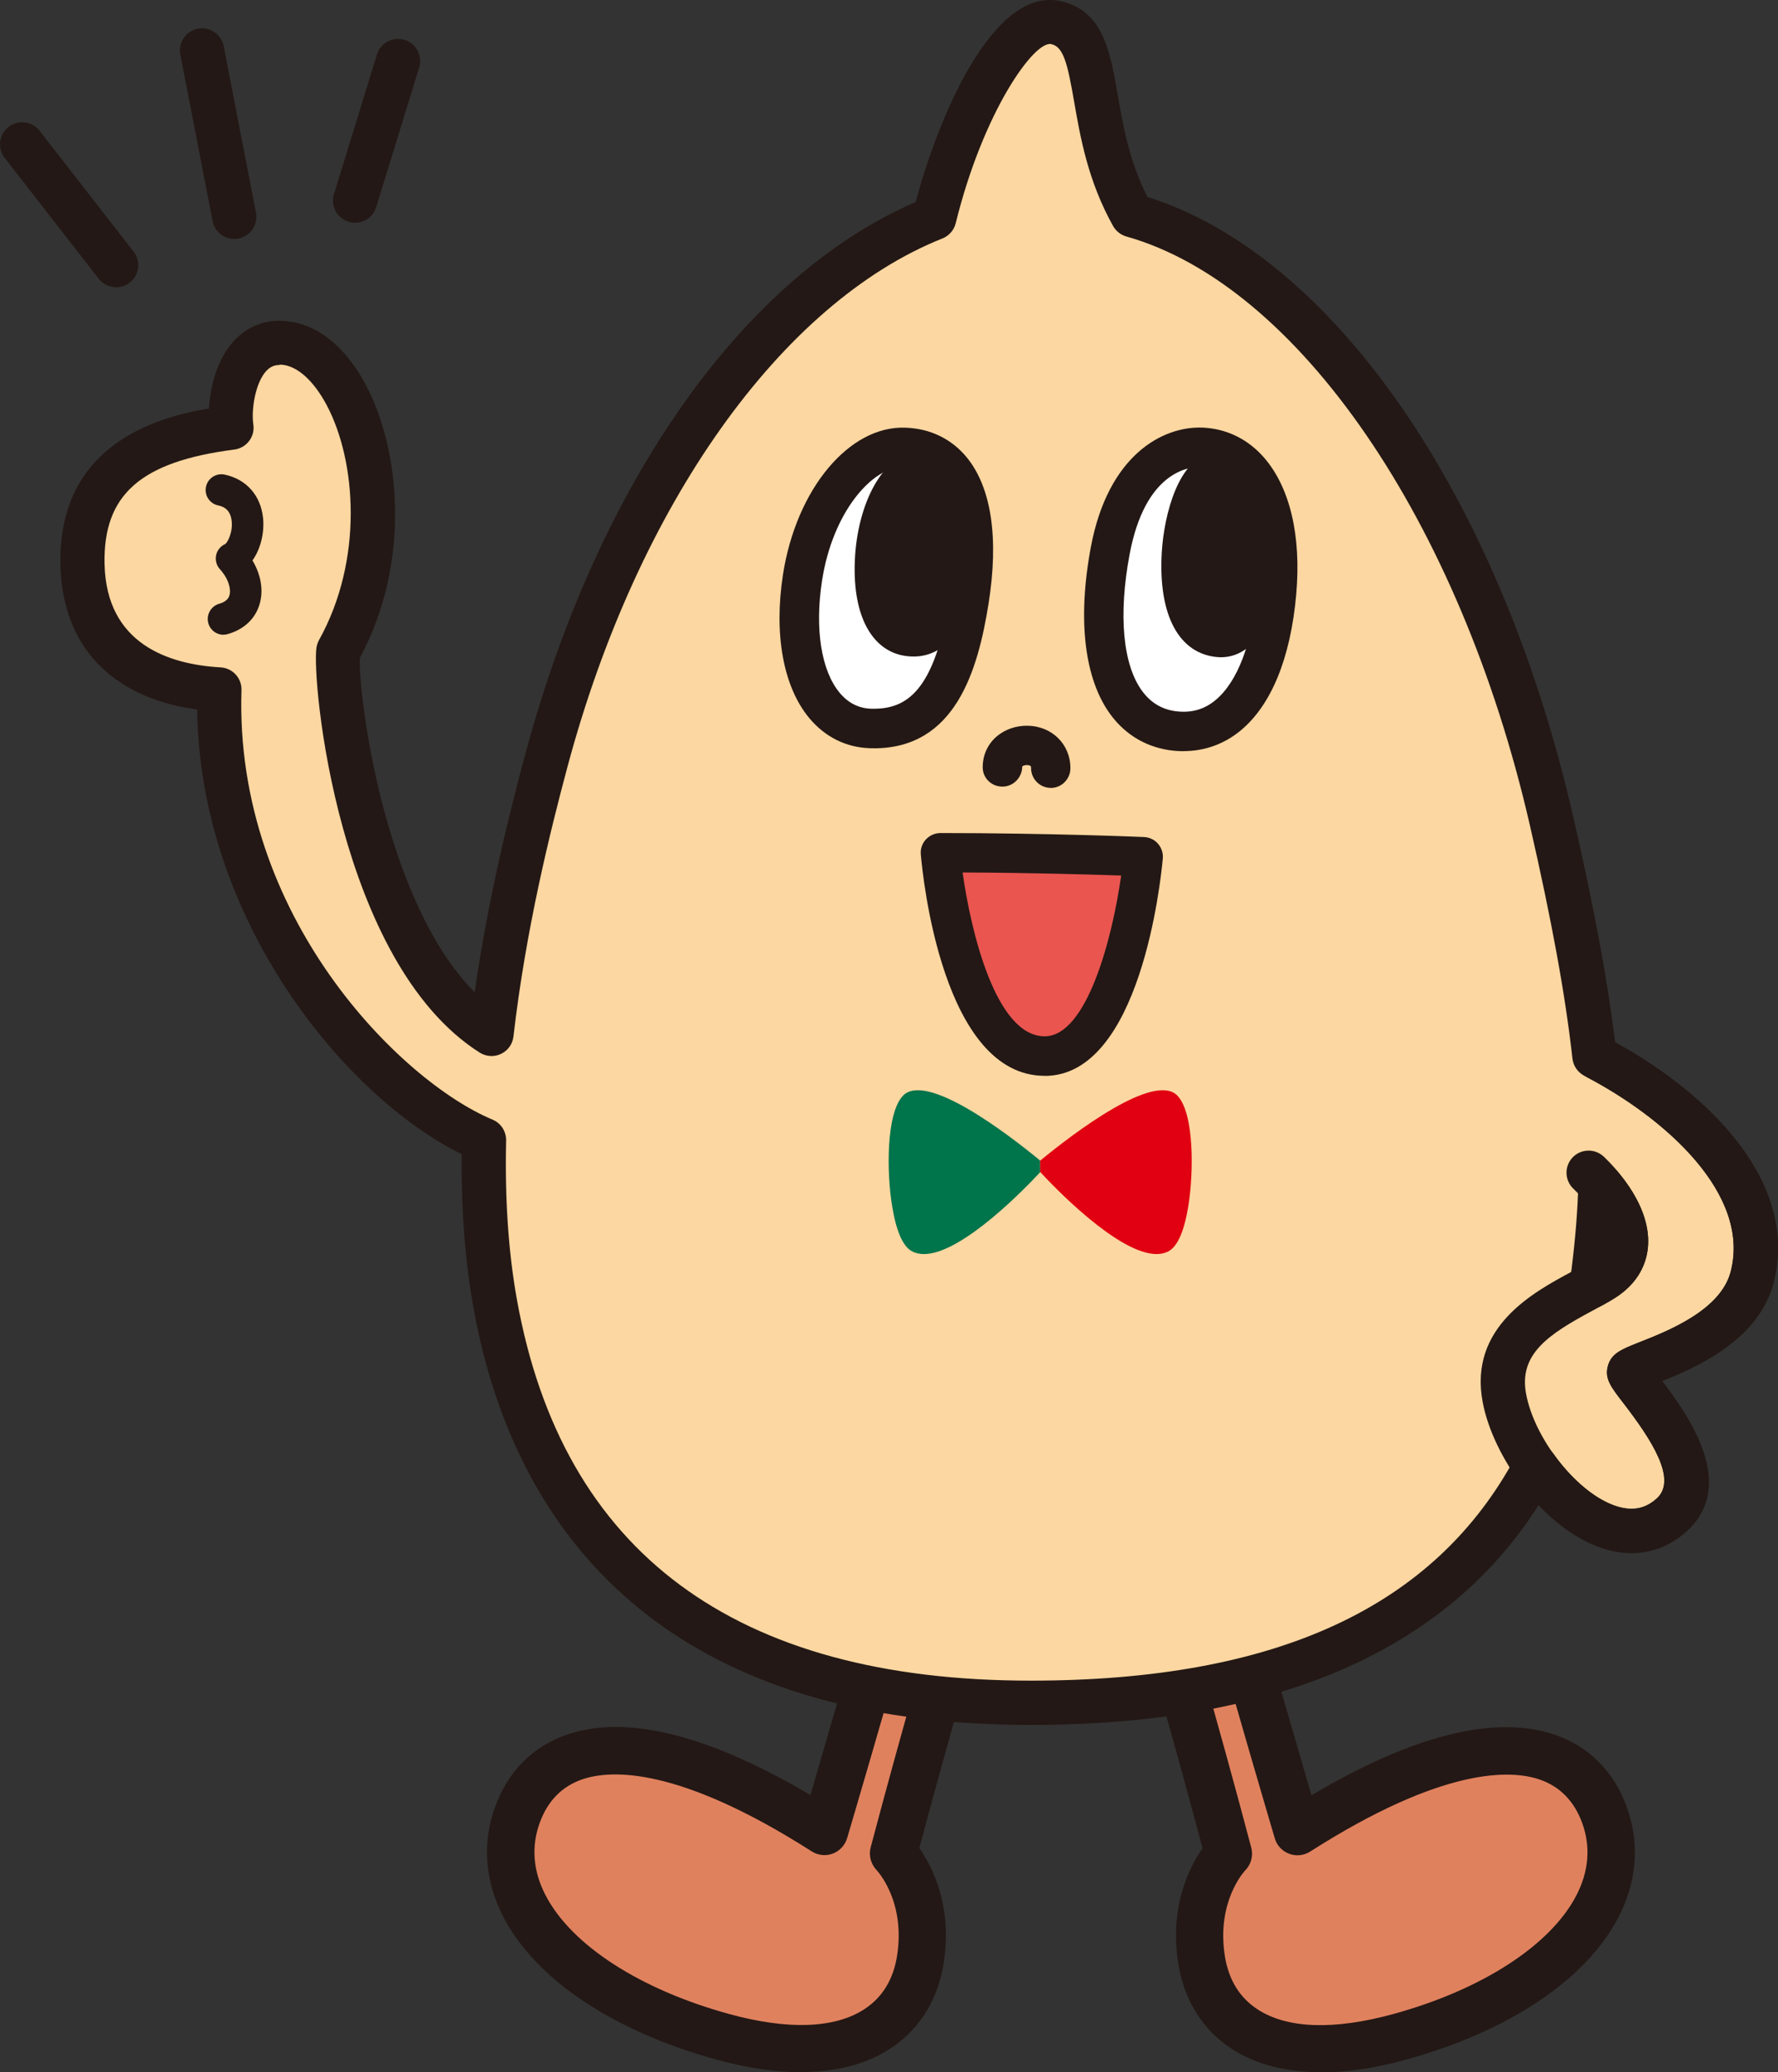 <?xml version="1.0" encoding="UTF-8"?>
<svg id="_レイヤー_1" data-name="レイヤー 1" xmlns="http://www.w3.org/2000/svg" viewBox="0 0 208.81 243.33">
  <rect x="0" y="0" width="208.81" height="243.33" fill="#333333" stroke="none"/>
  <defs>
    <style>
      .cls-1 {
        fill: #00744b;
      }

      .cls-2 {
        fill: #ea5550;
      }

      .cls-3 {
        fill: #fff;
      }

      .cls-4 {
        fill: #fcd7a1;
      }

      .cls-5 {
        fill: #e10011;
      }

      .cls-6 {
        fill: #e0815e;
      }

      .cls-7 {
        fill: #231815;
      }
    </style>
  </defs>
  <g>
    <g>
      <path class="cls-6" d="M104.95,186.88c-3.39,12.11-8.13,28.18-8.13,28.18-21.17-13.5-32.76-11.13-36.07-1.91-3.75,10.45,6.48,21.18,24.13,26.02,14.67,4.02,22-1.18,23.23-9.12,1.23-7.95-3.17-12.39-3.17-12.39,4.31-16.27,7.66-27.37,7.66-27.37"/>
      <path class="cls-7" d="M94.08,243.33c-2.78,0-6.07-.42-9.94-1.48-12.09-3.32-21.2-9.41-25-16.71-2.19-4.21-2.54-8.68-1.01-12.92,1.51-4.2,4.43-7.15,8.46-8.53,6.98-2.39,16.59,0,28.59,7.1,1.58-5.41,4.69-16.08,7.09-24.66,.41-1.48,1.94-2.35,3.43-1.93,1.48,.41,2.34,1.95,1.93,3.42-3.35,11.99-8.09,28.06-8.14,28.22-.25,.84-.87,1.51-1.69,1.82-.81,.31-1.73,.21-2.47-.26-15.69-10.01-23.61-9.6-26.94-8.46-2.4,.82-4.09,2.55-5.02,5.15-1,2.79-.76,5.65,.71,8.48,3.04,5.85,11.09,11.05,21.53,13.92,6.91,1.9,12.4,1.71,15.87-.54,2.14-1.38,3.44-3.51,3.88-6.33,.98-6.36-2.28-9.88-2.42-10.03-.66-.7-.94-1.71-.69-2.65,4.27-16.13,7.65-27.35,7.68-27.47,.44-1.47,1.99-2.3,3.46-1.86,1.47,.44,2.3,1.99,1.86,3.46-.03,.11-3.2,10.63-7.28,25.94,1.49,2.13,3.9,6.76,2.87,13.44-.68,4.39-2.87,7.9-6.35,10.15-2.16,1.4-5.49,2.71-10.42,2.71Z"/>
    </g>
    <g>
      <path class="cls-6" d="M144.26,186.88c3.39,12.11,8.13,28.18,8.13,28.18,21.17-13.5,32.76-11.13,36.07-1.91,3.75,10.45-6.48,21.18-24.13,26.02-14.67,4.02-22-1.18-23.23-9.12-1.23-7.95,3.17-12.39,3.17-12.39-4.31-16.27-7.66-27.37-7.66-27.37"/>
      <path class="cls-7" d="M155.13,243.33c-4.93,0-8.27-1.32-10.42-2.71-3.48-2.25-5.67-5.76-6.35-10.15-1.03-6.68,1.38-11.31,2.87-13.44-4.07-15.31-7.24-25.83-7.28-25.94-.44-1.47,.39-3.02,1.86-3.46,1.47-.44,3.02,.39,3.46,1.86,.03,.11,3.41,11.33,7.68,27.47,.25,.95-.02,1.97-.71,2.67-.12,.13-3.38,3.65-2.4,10.01,.44,2.82,1.74,4.95,3.88,6.33,3.47,2.25,8.95,2.43,15.87,.54,10.44-2.86,18.49-8.07,21.53-13.92,1.47-2.84,1.71-5.69,.71-8.48-.93-2.59-2.62-4.33-5.02-5.15-3.32-1.14-11.25-1.55-26.94,8.46-.74,.47-1.65,.57-2.47,.26-.82-.31-1.45-.98-1.69-1.82-.05-.16-4.79-16.23-8.14-28.22-.41-1.48,.45-3.01,1.93-3.42,1.49-.42,3.01,.45,3.43,1.93,2.4,8.58,5.51,19.25,7.09,24.66,11.99-7.1,21.61-9.49,28.59-7.1,4.02,1.38,6.95,4.32,8.46,8.53,1.52,4.25,1.17,8.72-1.01,12.92-3.8,7.31-12.91,13.4-25,16.71-3.87,1.06-7.15,1.48-9.94,1.48Z"/>
    </g>
    <path class="cls-7" d="M13.64,33.73c-.77,0-1.54-.34-2.05-1L.55,18.54c-.88-1.13-.67-2.76,.46-3.64,1.13-.88,2.76-.68,3.64,.46l11.04,14.19c.88,1.13,.67,2.76-.46,3.64-.47,.37-1.03,.55-1.59,.55Z"/>
    <path class="cls-7" d="M27.51,28.06c-1.22,0-2.3-.86-2.54-2.1l-3.79-19.55c-.27-1.41,.65-2.77,2.05-3.04,1.39-.27,2.77,.65,3.04,2.05l3.79,19.55c.27,1.41-.65,2.77-2.05,3.04-.17,.03-.33,.05-.5,.05Z"/>
    <path class="cls-7" d="M41.7,26.16c-.25,0-.51-.04-.76-.12-1.37-.42-2.14-1.87-1.72-3.24l5.05-16.4c.42-1.37,1.86-2.14,3.24-1.72,1.37,.42,2.14,1.87,1.72,3.24l-5.05,16.4c-.34,1.12-1.37,1.83-2.48,1.83Z"/>
  </g>
  <g>
    <path class="cls-4" d="M187.25,124.05c-.83-7.37-2.41-16.2-5.08-27.78-7.96-34.61-26.81-64.65-49.2-70.96-5.99-10.72-2.93-21.27-8.95-22.63-5.24-1.18-11.55,11.75-14.31,22.94-20.46,8.16-37.38,33.17-45.57,63.76-2.09,7.8-4.97,19.37-6.42,32.07-15.14-9.61-18.59-41.39-17.99-44.97,8.52-15.3,2.34-35.43-6.39-36.19-5.44-.47-6.62,6.86-6.15,9.93-9.22,1.18-17.77,4.48-17.5,16.08,.24,10.41,7.88,14.19,16.08,14.67-.87,26.86,18.69,47.75,31.07,52.9-.16,6.44,.18,12.94,1.31,19.21,4.42,24.6,20.67,46.87,62.88,46.87,30.81,0,49.75-9.92,59.28-27.74,4.21,5.93,11.02,10.16,15.99,5.69,5.99-5.39-5.2-15.85-4.97-16.79,.24-.95,12.39-3.28,14.43-11.12,2.72-10.47-7.71-20.37-18.51-25.95Zm1,26.19c-.4,.26-.87,.52-1.35,.79,.08-.57,.17-1.14,.24-1.72,.41-3.36,.7-6.64,.81-10.08,2.88,3.4,4.86,8.13,.3,11.02Z"/>
    <path class="cls-7" d="M121.03,202.55c-46.81,0-61.42-26.65-65.43-49-.98-5.46-1.44-11.52-1.38-18.02-13.6-6.68-30.76-27.39-31.06-52.21-10.03-1.37-15.85-7.45-16.06-16.96-.32-14.09,11.2-17.36,17.44-18.39,.15-2.58,.95-5.82,2.97-7.98,1.6-1.71,3.69-2.51,6.06-2.29,3.66,.32,6.99,2.98,9.39,7.49,3.98,7.5,5.42,20.66-.7,32.07-.2,4.16,2.78,28.5,13.49,39.26,1.58-11.05,4.07-20.99,5.9-27.81,8.6-32.1,25.7-56.26,45.89-64.99C110.11,14.09,116.52-1.67,124.6,.14c4.95,1.12,5.78,5.9,6.66,10.96,.64,3.68,1.35,7.81,3.5,12.03,21.83,6.87,41.35,35.17,49.95,72.56,2.48,10.77,4.07,19.31,4.97,26.71,11.2,6.13,21.64,16.56,18.6,28.26-1.74,6.68-9,9.89-13.08,11.51,3.06,4,8.91,12.22,2.85,17.67-2.14,1.93-4.75,2.78-7.55,2.47-3.27-.36-6.78-2.38-9.81-5.57-10.87,17.13-30.91,25.81-59.64,25.81ZM32.84,42.86c-.63,0-1.1,.21-1.55,.68-1.33,1.42-1.79,4.62-1.54,6.29,.11,.69-.07,1.4-.49,1.95-.42,.56-1.05,.92-1.74,1.01-11.01,1.41-15.42,5.31-15.24,13.45,.21,9.39,7.53,11.78,13.64,12.13,1.4,.08,2.49,1.27,2.44,2.67-.86,26.61,18.77,45.97,29.48,50.43,.99,.41,1.62,1.39,1.6,2.46-.16,6.8,.26,13.09,1.27,18.69,5.33,29.68,25.63,44.73,60.33,44.73,28.86,0,47.5-8.62,56.99-26.37,.42-.79,1.23-1.31,2.12-1.37,.9-.06,1.76,.35,2.28,1.09,2.6,3.67,5.91,6.13,8.63,6.43,1.31,.15,2.47-.24,3.5-1.17,2.46-2.21-.6-6.91-3.92-11.22-1.46-1.89-2.19-2.84-1.83-4.28,.39-1.54,1.58-2.01,3.76-2.87,3.32-1.31,9.5-3.74,10.68-8.27,2.38-9.18-7.77-18.12-17.19-23-.77-.4-1.29-1.15-1.39-2.01-.84-7.52-2.44-16.25-5.02-27.49-8.19-35.62-27.23-63.37-47.37-69.05-.66-.19-1.22-.63-1.56-1.23-2.96-5.3-3.85-10.45-4.57-14.58-.79-4.57-1.26-6.46-2.69-6.78-1.99-.45-7.99,7.91-11.22,21.03-.2,.81-.78,1.48-1.56,1.79-18.93,7.55-35.8,31.31-44.03,62.02-2.04,7.61-4.91,19.16-6.35,31.69-.1,.89-.65,1.66-1.46,2.04-.8,.39-1.75,.33-2.51-.15-16.65-10.57-19.78-43.88-19.16-47.59,.05-.29,.15-.58,.29-.84,5.23-9.39,4.41-20.99,.91-27.59-1.52-2.86-3.43-4.59-5.25-4.75-.1,0-.19-.01-.28-.01Zm154.06,110.76c-.52,0-1.03-.15-1.47-.46-.81-.56-1.23-1.53-1.09-2.5l.07-.49c.06-.39,.11-.78,.16-1.18,.45-3.63,.7-6.76,.79-9.85,.03-1.07,.72-2.02,1.74-2.37,1.02-.35,2.14-.05,2.84,.77,1.92,2.27,4.09,5.74,3.53,9.4-.24,1.55-1.09,3.76-3.82,5.48-.44,.28-.95,.57-1.49,.87-.39,.22-.82,.32-1.25,.32Z"/>
  </g>
  <g>
    <g>
      <g>
        <g>
          <path class="cls-3" d="M141.11,52.53c6.47,.28,9.65,7.66,8.81,17.07-.94,10.58-5.26,16.93-11.87,16.25-6.97-.72-9.98-8.91-7.66-21.22,1.87-9.9,7.35-12.24,10.71-12.09Z"/>
          <path class="cls-7" d="M139,88.21c-.39,0-.79-.02-1.18-.06-3-.31-5.55-1.76-7.36-4.19-3.12-4.19-3.95-11.21-2.34-19.77,2.01-10.65,8.32-14.15,13.09-13.98h0c2.82,.12,5.31,1.33,7.21,3.49,3.07,3.5,4.42,9.21,3.81,16.09-.66,7.48-2.93,13.02-6.54,16-1.93,1.59-4.22,2.41-6.69,2.41Zm1.84-33.37c-1.36,0-6.37,.67-8.17,10.21-1.35,7.16-.81,13.05,1.5,16.14,1.05,1.4,2.39,2.17,4.12,2.35,1.71,.17,3.16-.25,4.45-1.32,2.6-2.15,4.33-6.7,4.88-12.83,.48-5.44-.52-10.16-2.68-12.63-1.07-1.22-2.36-1.85-3.93-1.92h0s-.1,0-.16,0Z"/>
        </g>
        <path class="cls-7" d="M142.4,53.27c3.94-.45,7.22,4.36,7.56,11.53,.41,8.61-3.15,12.69-6.99,12.36-4.45-.38-6.97-4.82-6.53-12.31,.27-4.49,2.01-11.13,5.95-11.59Z"/>
      </g>
      <g>
        <g>
          <path class="cls-3" d="M106.27,52.53c6.16,.24,9.38,6.5,7.55,17.96-1.46,9.16-4.22,15.28-11.57,15.05-6.24-.19-9.55-7.66-8-17.71,1.42-9.19,6.88-15.5,12.02-15.31Z"/>
          <path class="cls-7" d="M102.65,87.86c-.16,0-.31,0-.48,0-2.81-.09-5.27-1.31-7.13-3.54-3.05-3.67-4.17-9.8-3.09-16.83,1.56-10.1,7.81-17.54,14.4-17.27,2.92,.11,5.4,1.32,7.18,3.48,2.9,3.54,3.79,9.47,2.57,17.16-1.26,7.95-3.94,17.01-13.46,17.01Zm3.39-33.02c-3.62,0-8.26,5.3-9.5,13.35-.87,5.63-.1,10.56,2.07,13.16,1,1.2,2.24,1.83,3.71,1.87,4.18,.11,7.45-2.04,9.22-13.1,1-6.25,.44-11.04-1.58-13.49-.94-1.15-2.18-1.73-3.78-1.79h0s-.09,0-.14,0Z"/>
        </g>
        <path class="cls-7" d="M107.73,53.16c4.39-.18,7.25,5.62,6.34,14.75-.78,7.79-4.47,9.59-7.75,9.11-3.71-.53-6.2-4.38-5.93-11.14,.27-6.75,3.35-12.64,7.35-12.73Z"/>
      </g>
    </g>
    <path class="cls-7" d="M123.41,92.52c-1.28,0-2.32-1.04-2.32-2.32,0-.25-.04-.27-.2-.32-.37-.12-.77,.03-.84,.13,0,1.28-1.04,2.36-2.32,2.36s-2.32-.99-2.32-2.27c0-1.49,.63-2.81,1.76-3.72,.94-.75,2.15-1.16,3.42-1.16,2.92,0,5.12,2.15,5.12,4.99,0,1.28-1.04,2.32-2.32,2.32Z"/>
  </g>
  <path class="cls-7" d="M191.59,182.36c-1.15,0-2.33-.2-3.53-.61-6.84-2.31-12.73-10.7-13.93-17.09-1.67-8.82,5.92-12.9,10.45-15.33,.85-.46,1.64-.88,2.3-1.3,1.23-.78,1.43-1.52,1.48-2.01,.16-1.64-1.28-4.23-3.59-6.44-1.03-.99-1.07-2.63-.08-3.67,.99-1.03,2.63-1.07,3.67-.08,1.71,1.64,5.64,5.97,5.17,10.71-.17,1.67-.98,4.04-3.87,5.88-.75,.47-1.64,.96-2.62,1.48-5.14,2.76-8.71,5.08-7.81,9.8,1.01,5.36,6.02,11.62,10.49,13.14,1.93,.65,3.47,.38,4.85-.86,2.46-2.21-.6-6.91-3.92-11.22-1.46-1.89-2.19-2.84-1.83-4.28,.39-1.54,1.58-2.01,3.76-2.87,3.32-1.31,9.5-3.74,10.68-8.27,2.35-9.06-7.6-17.96-16.84-22.82-1.27-.67-1.75-2.24-1.09-3.5,.67-1.27,2.24-1.75,3.5-1.09,11.44,6.03,22.56,16.74,19.44,28.72-1.74,6.68-9,9.89-13.08,11.51,3.06,4,8.91,12.22,2.85,17.67-1.86,1.67-4.07,2.53-6.45,2.53Z"/>
  <g>
    <path class="cls-2" d="M134.26,100.6s-2.13,23.42-11.57,23.42c-10.19,0-12.24-23.88-12.24-23.88,12.77,0,23.81,.46,23.81,.46Z"/>
    <path class="cls-7" d="M122.69,126.33c-11.97,0-14.32-23.34-14.55-26-.06-.65,.16-1.29,.6-1.76s1.06-.75,1.71-.75c12.68,0,23.8,.46,23.91,.47,.63,.03,1.23,.31,1.64,.79s.62,1.1,.56,1.74c-.24,2.61-2.64,25.52-13.87,25.52Zm-9.64-23.88c.96,6.86,3.88,19.24,9.64,19.24,4.94,0,7.94-11.48,8.98-18.88-3.58-.12-10.64-.33-18.62-.36Z"/>
  </g>
  <path class="cls-7" d="M26.25,74.54c-.81,0-1.55-.53-1.78-1.35-.28-.98,.29-2.01,1.27-2.29,1.01-.29,1.16-.83,1.21-1.01,.2-.69-.08-1.9-1.13-3.06-.4-.44-.56-1.05-.44-1.63s.52-1.07,1.06-1.31c.32-.2,.98-1.55,.74-2.91-.21-1.21-.99-1.51-1.56-1.63-1-.21-1.64-1.19-1.43-2.19,.21-1,1.2-1.64,2.19-1.43,2.54,.54,4.23,2.43,4.51,5.07,.18,1.66-.25,3.63-1.24,5.01,.99,1.66,1.31,3.48,.85,5.09-.5,1.75-1.83,3.01-3.76,3.56-.17,.05-.34,.07-.51,.07Z"/>
  <g>
    <path class="cls-1" d="M108.5,147.26c-.52,0-1-.11-1.42-.34-1.05-.58-1.82-2.34-2.3-5.25-.66-3.98-.72-10.85,1.24-12.98,2.67-2.9,12.21,4.35,16.15,7.6,0,.28,0,1.14,0,1.34-1.61,1.74-9.17,9.63-13.66,9.63Z"/>
    <path class="cls-5" d="M122.16,137.63c0-.2,0-1.06,0-1.34,3.94-3.25,13.49-10.5,16.15-7.6,1.95,2.13,1.89,9.01,1.24,12.98-.48,2.91-1.25,4.67-2.3,5.25-.42,.23-.9,.34-1.42,.34-4.5,0-12.05-7.88-13.66-9.63Z"/>
  </g>
</svg>